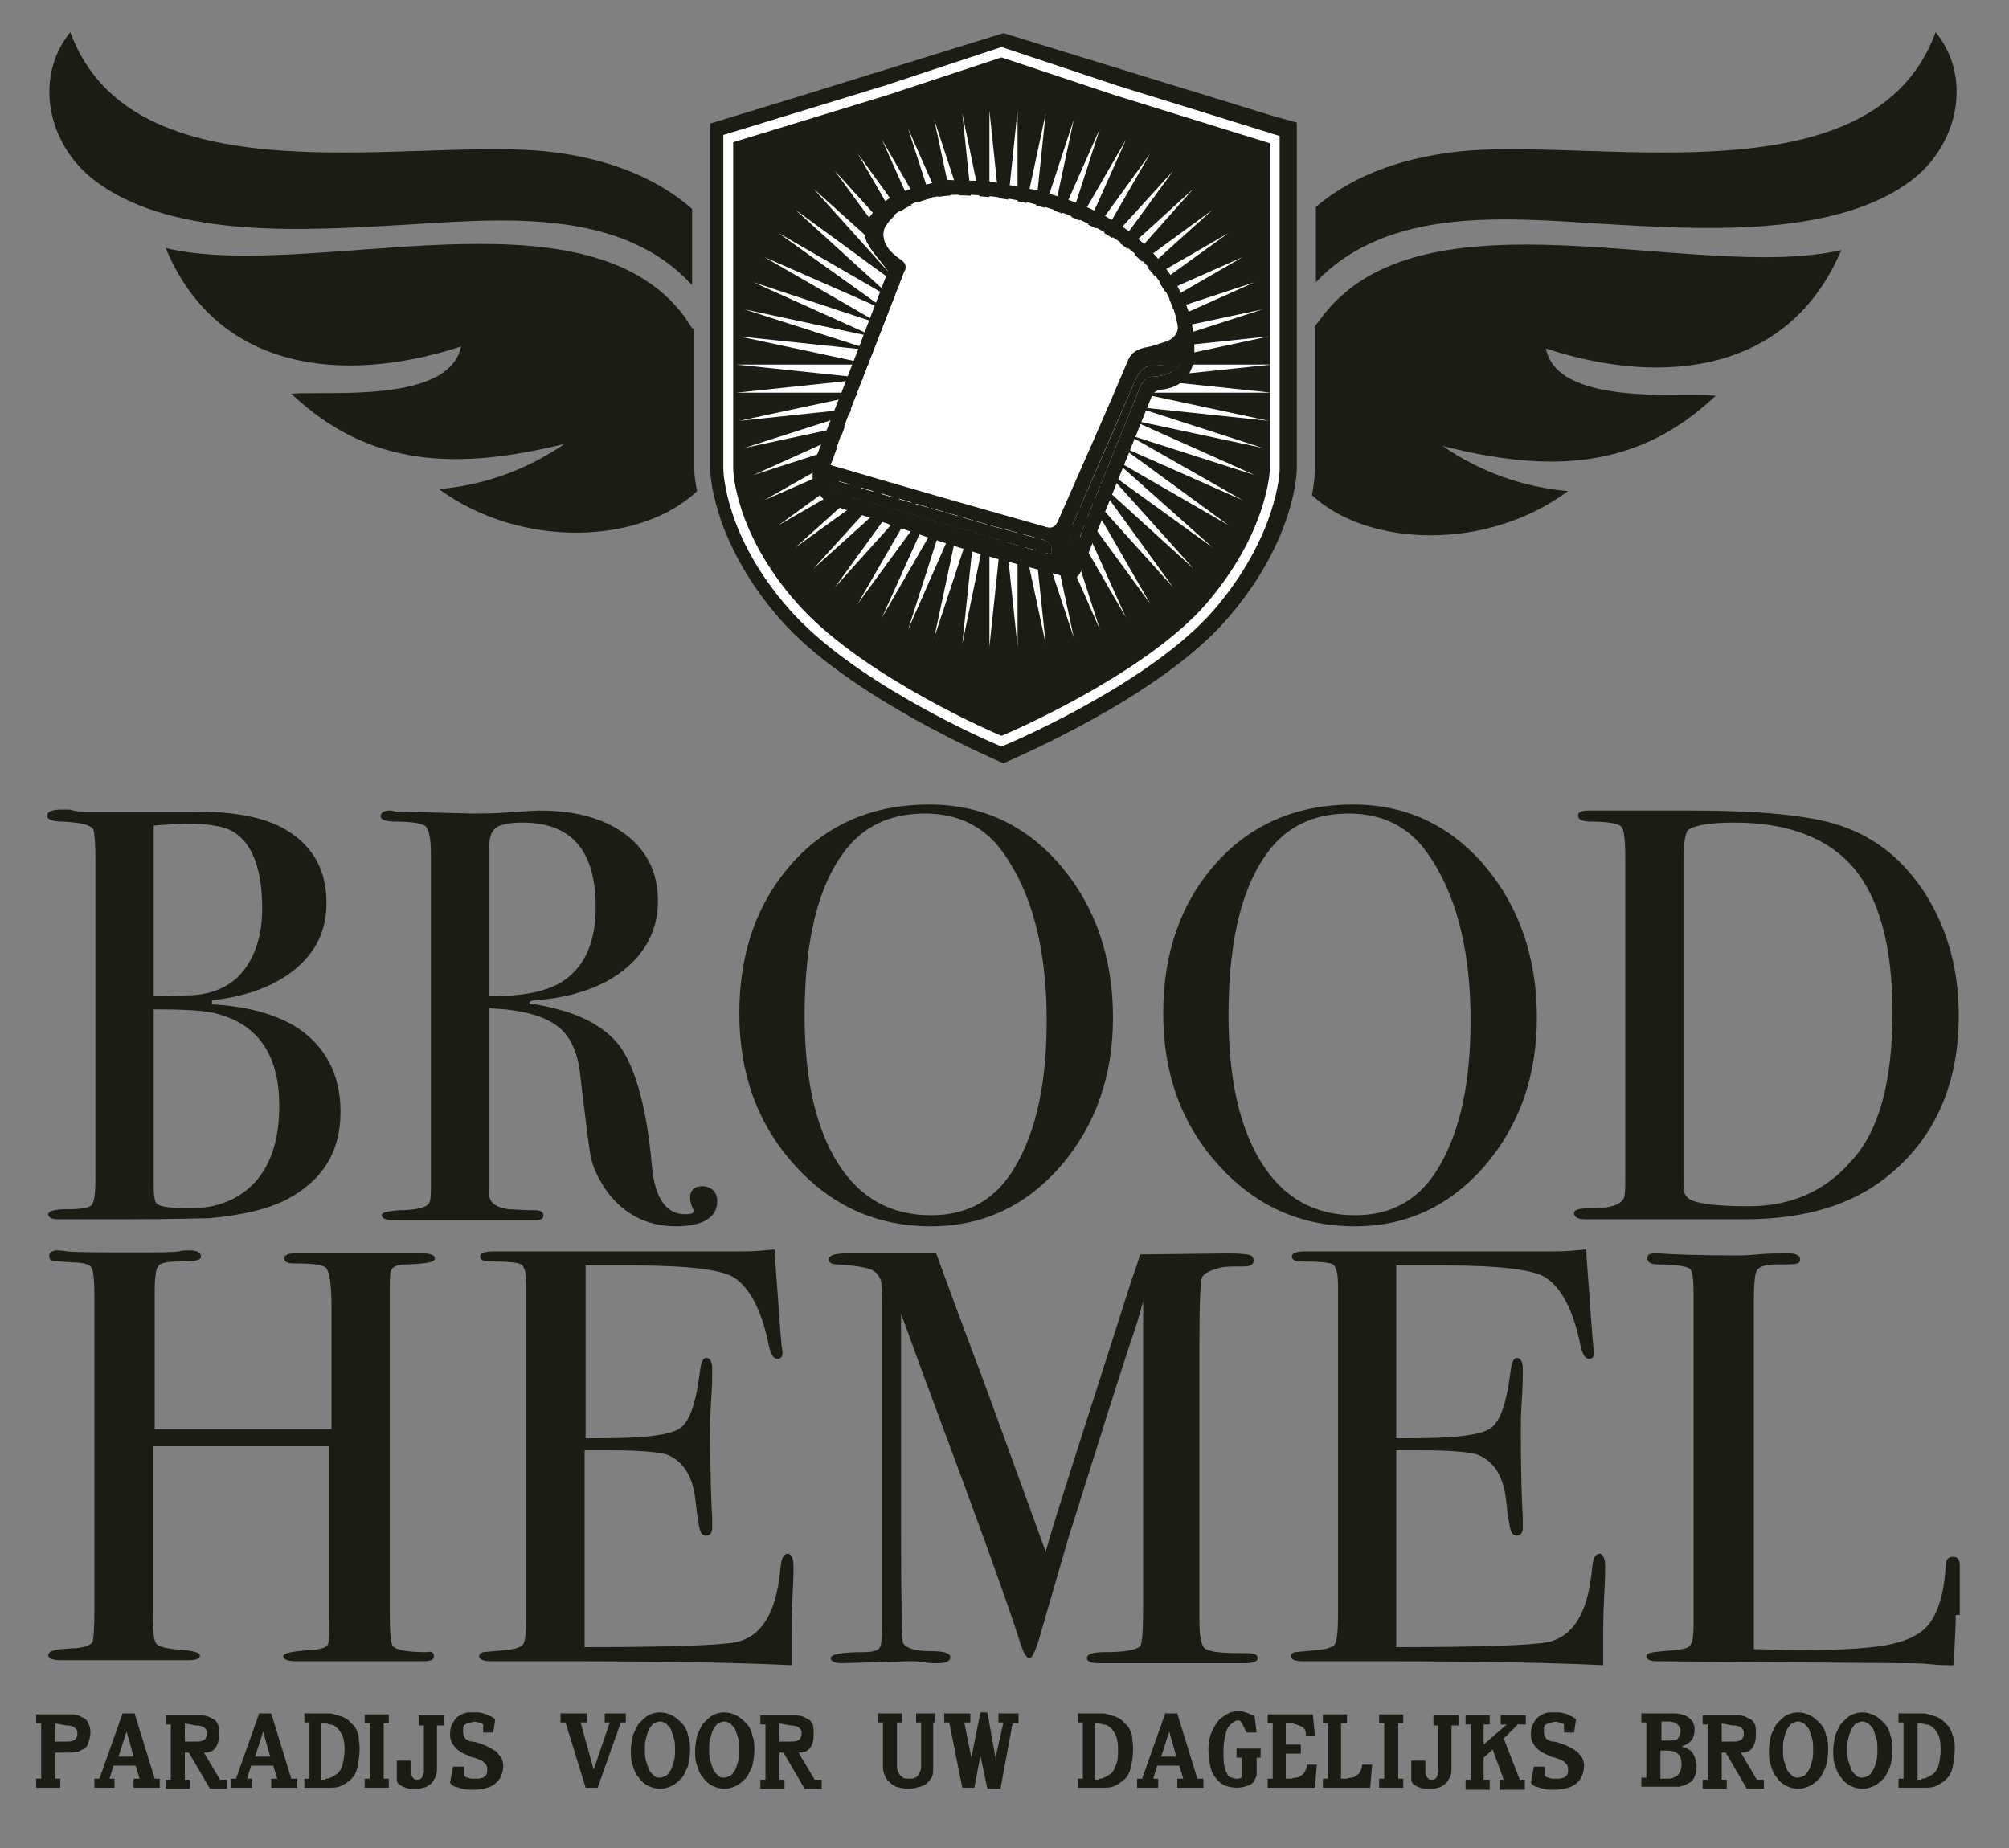 <?xml version="1.0" encoding="utf-8"?>
<!-- Generator: Adobe Illustrator 24.0.3, SVG Export Plug-In . SVG Version: 6.00 Build 0)  -->
<svg version="1.1" id="Layer_1" xmlns="http://www.w3.org/2000/svg" xmlns:xlink="http://www.w3.org/1999/xlink" x="0px" y="0px"
	 viewBox="0 0 200 184" style="enable-background:new 0 0 200 184;" xml:space="preserve">
<rect x="0" y="0" width="200" height="184" fill="#808080" stroke="none"/>
<style type="text/css">
	.st0{fill:#1C1C15;}
	.st1{fill:none;stroke:#FFFFFF;stroke-width:0.981;stroke-miterlimit:10;}
	.st2{fill:#FFFFFF;}
</style>
<g>
	<g>
		<g>
			<g>
				<path class="st0" d="M43.2,164.9c0,0.4-0.4,0.5-1.1,0.5h-8c-0.5,0-1.3,0-2.4,0c-1,0-1.8,0-2.3,0c-0.8,0-1.2-0.2-1.2-0.5
					c0-0.3,0.9-0.5,2.7-0.6c1-0.1,1.5-0.2,1.7-0.5c0.2-0.3,0.2-1.2,0.2-2.7v-17.1H15.2v16.6c0,1.8,0.1,2.8,0.4,3.1
					c0.3,0.3,1.2,0.5,2.8,0.6c1,0.1,1.5,0.3,1.5,0.5c0,0.4-0.4,0.5-1.2,0.5h-0.5c-0.9,0-1.9,0-3,0c-1,0-1.7,0-1.8,0
					c-0.5,0-1.4,0-2.5,0c-1.1,0-2.7,0-4.9,0c-0.8,0-1.2-0.2-1.2-0.5c0-0.3,0.4-0.5,1.2-0.6c0.5,0,1-0.1,1.6-0.1
					c0.9-0.1,1.4-0.3,1.6-0.6c0.1-0.2,0.2-1.3,0.2-3.3v-30.9c0-1.8-0.1-2.8-0.3-3.1c-0.2-0.3-0.8-0.5-1.8-0.5
					c-1.2-0.1-1.9-0.1-2.1-0.2c-0.2,0-0.3-0.2-0.3-0.5c0-0.3,0.3-0.5,0.8-0.5c0.2,0,0.5,0,1,0.1c1,0.1,3.3,0.1,6.9,0.1
					c2,0,3.4,0,4.2-0.1c0.3-0.1,0.6-0.1,1.1-0.1c0.7,0,1.1,0.2,1.1,0.6c0,0.4-0.6,0.5-1.9,0.5c-1.3,0-2,0.1-2.3,0.4
					c-0.3,0.3-0.4,1.2-0.4,2.8v13.5h17.6V130c0-2.1-0.2-3.3-0.5-3.7c-0.3-0.4-1.4-0.5-3.3-0.5c-0.6,0-0.9-0.2-0.9-0.5s0.3-0.5,1-0.5
					h0.3c0.5,0,1.5,0,2.9,0c1.4,0,2.5,0,3.2,0c2.4,0,4,0,4.8,0c0.8,0,1.4,0,1.6,0c0.8,0,1.2,0.2,1.2,0.5c0,0.4-0.9,0.5-2.6,0.6
					c-0.5,0-0.9,0-1.1,0.1c-0.4,0.1-0.6,0.3-0.7,0.6c-0.1,0.3-0.1,1.2-0.1,2.8v31.2c0,1.9,0.1,3,0.3,3.3c0.4,0.4,1.5,0.6,3.4,0.6
					C42.9,164.4,43.2,164.5,43.2,164.9z"/>
				<path class="st0" d="M79,156c0,0.2,0,1.1-0.1,2.9c-0.1,1.8-0.1,3.4-0.1,5v1.9c-3.8-0.2-11.4-0.4-22.7-0.4c-1.4,0-2.7,0-4,0
					c-1.3,0-2.2,0-2.7,0h-0.6c-0.7,0-1.1-0.2-1.1-0.5c0-0.2,0.1-0.3,0.4-0.4c0.1,0,0.9-0.1,2.2-0.2c1-0.1,1.6-0.3,1.8-0.6
					c0.2-0.4,0.3-1.3,0.3-2.8v-33c0-1.1-0.2-1.8-0.5-2c-0.3-0.2-1.4-0.3-3.2-0.3c-0.6,0-0.9-0.2-0.9-0.5c0-0.3,0.4-0.5,1.3-0.5h10
					c0.4,0,2.6,0,6.6,0c4.1,0,6.8,0,8.2,0c1.2,0,2.2-0.1,3.2-0.2c0.1,1.7,0.3,4,0.5,7l0.2,2.5c0,0.2,0.1,0.4,0.1,0.8
					c0,0.4-0.2,0.6-0.5,0.6c-0.4,0-0.7-0.5-0.9-1.5c-0.7-3.5-2-5.8-3.6-6.7c-1.3-0.7-4.5-1.1-9.8-1.1h-4.8v17.2h1.4c4.4,0,7-0.3,8-1
					c1-0.7,1.6-2.6,2-5.8c0.1-0.8,0.3-1.2,0.6-1.2c0.4,0,0.6,0.4,0.6,1.1c0,0.7,0,1.7-0.1,3.1c-0.1,1.4-0.1,2.4-0.1,3.1
					c0,4.2,0.1,7.1,0.2,8.6c0,0.4,0,0.7,0,1c0,0.5-0.2,0.8-0.6,0.8c-0.3,0-0.5-0.2-0.6-0.5c-0.1-0.3-0.3-1.4-0.5-3.3
					c-0.3-2.3-1.3-3.7-2.9-4.3c-0.7-0.2-2.5-0.4-5.5-0.4h-2.6v19.6c8.6,0,13.6-0.2,15.1-0.5c2.6-0.6,4-3,4.4-7.4
					c0.1-1,0.3-1.4,0.8-1.4C78.8,154.8,79,155.2,79,156z"/>
				<path class="st0" d="M125.2,165.1c0,0.3-0.4,0.5-1.2,0.5h-0.6c-0.5,0-1.5,0-3,0c-1.4,0-2.6,0-3.3,0c-1.2,0-2.5,0-4.1,0
					c-1.6,0-2.7,0-3.2,0h-0.4c-0.8,0-1.2-0.2-1.2-0.5c0-0.4,0.6-0.6,1.7-0.6c2,0,3.2-0.2,3.6-0.6c0.2-0.2,0.3-1.5,0.3-3.9v-30.4
					c0,0-0.2,0.7-0.6,2.1c-1.6,4.7-3.8,11.8-6.8,21.3l-2.7,9.3c-0.5,1.8-0.9,2.8-1.2,2.8c-0.3,0-0.6-0.5-0.9-1.4
					c-1.1-3.6-4.3-12.4-9.6-26.6l-2.3-6.3c0,0.7,0,1.8,0,3v19c0,7.1,0.1,10.8,0.2,10.8c0.3,0.5,1.2,0.8,2.8,0.8
					c1.3,0,1.9,0.2,1.9,0.6c0,0.4-0.4,0.6-1.2,0.6c-0.5,0-1,0-1.4-0.1c-0.5-0.1-1-0.1-1.5-0.1l-6.7,0.2c-0.7,0-1.1-0.2-1.1-0.5
					c0-0.4,1.1-0.6,3.3-0.6c0.9,0,1.5-0.2,1.6-0.5c0.2-0.3,0.2-1.3,0.2-3.1v-28.1c0-3.2,0-5-0.1-5.3c-0.2-0.5-0.5-0.9-1-1.1
					c-0.5-0.2-1.6-0.4-3.3-0.5c-0.6,0-0.9-0.2-0.9-0.5c0-0.4,0.6-0.6,1.7-0.6c0.2,0,0.5,0,1,0h3.1c2.3,0,4,0,4.9,0
					c0.2,0.5,1.3,3.6,3.4,9.2c0.9,2.3,3.4,9.2,7.5,20.5c0.7-2.5,1.5-5,2.3-7.5l6.2-19.4c0.4-1.1,0.7-2,0.9-2.7l8.8-0.1
					c1.3,0,2,0.1,2.2,0.2c0.2,0.1,0.3,0.3,0.3,0.5c0,0.4-0.3,0.6-1,0.6c-1.1,0-1.8,0-2.2,0.1c-0.9,0.2-1.6,0.5-1.9,0.9
					c-0.2,0.3-0.3,2.6-0.3,6.9v27.3c0,1.6,0.2,2.5,0.5,2.8c0.5,0.4,1.8,0.5,3.8,0.5h0.4C124.8,164.6,125.2,164.7,125.2,165.1z"/>
				<path class="st0" d="M159.8,156c0,0.2,0,1.1-0.1,2.9c-0.1,1.8-0.1,3.4-0.1,5v1.9c-3.8-0.2-11.4-0.4-22.7-0.4c-1.4,0-2.7,0-4,0
					c-1.3,0-2.2,0-2.7,0h-0.6c-0.7,0-1.1-0.2-1.1-0.5c0-0.2,0.1-0.3,0.4-0.4c0.1,0,0.9-0.1,2.2-0.2c1-0.1,1.6-0.3,1.8-0.6
					c0.2-0.4,0.3-1.3,0.3-2.8v-33c0-1.1-0.2-1.8-0.5-2c-0.3-0.2-1.4-0.3-3.2-0.3c-0.6,0-0.9-0.2-0.9-0.5c0-0.3,0.4-0.5,1.3-0.5h10
					c0.4,0,2.6,0,6.6,0c4.1,0,6.8,0,8.2,0c1.2,0,2.2-0.1,3.2-0.2c0.1,1.7,0.3,4,0.5,7l0.2,2.5c0,0.2,0.1,0.4,0.1,0.8
					c0,0.4-0.2,0.6-0.5,0.6c-0.4,0-0.7-0.5-0.9-1.5c-0.7-3.5-2-5.8-3.6-6.7c-1.3-0.7-4.5-1.1-9.8-1.1H139v17.2h1.4c4.4,0,7-0.3,8-1
					c1-0.7,1.6-2.6,2-5.8c0.1-0.8,0.3-1.2,0.6-1.2c0.4,0,0.6,0.4,0.6,1.1c0,0.7,0,1.7-0.1,3.1c-0.1,1.4-0.1,2.4-0.1,3.1
					c0,4.2,0.1,7.1,0.2,8.6c0,0.4,0,0.7,0,1c0,0.5-0.2,0.8-0.6,0.8c-0.3,0-0.5-0.2-0.6-0.5c-0.1-0.3-0.3-1.4-0.5-3.3
					c-0.3-2.3-1.3-3.7-2.9-4.3c-0.7-0.2-2.5-0.4-5.5-0.4H139v19.6c8.6,0,13.6-0.2,15.1-0.5c2.6-0.6,4-3,4.4-7.4
					c0.1-1,0.3-1.4,0.8-1.4C159.6,154.8,159.8,155.2,159.8,156z"/>
				<path class="st0" d="M194.7,160.8c0,1-0.1,2.7-0.2,5h-0.6c-0.2,0-0.8,0-1.7-0.1c-0.9-0.1-1.9-0.1-3-0.1l-24.3-0.2
					c-0.7,0-1-0.2-1-0.5c0-0.3,0.5-0.4,1.6-0.5c1.5-0.1,2.4-0.2,2.7-0.5c0.3-0.3,0.4-1,0.4-2.2v-32.9c0-1.4-0.1-2.3-0.4-2.5
					c-0.3-0.2-1.3-0.4-3.1-0.4c-0.7,0-1.1-0.2-1.1-0.6c0-0.4,0.2-0.5,0.7-0.5h0.5c1.3,0.1,3.8,0.2,7.7,0.2c0.4,0,1,0,2.1-0.1
					c1-0.1,1.9-0.1,2.5-0.1h0.6c0.7,0,1.1,0.2,1.1,0.6c0,0.2-0.1,0.4-0.3,0.4c-0.2,0.1-0.9,0.1-2,0.1c-1.1,0-1.8,0.2-2,0.6
					c-0.2,0.3-0.3,1.4-0.3,3.1v34.6c1.1,0,2.5,0.1,4.4,0.1c4.6,0,7.8-0.2,9.7-0.7s3.1-1.3,3.8-2.6c0.7-1.3,1.1-3,1.2-5.2
					c0-0.5,0.3-0.8,0.7-0.8c0.5,0,0.7,0.3,0.7,0.9v1.5c0,0.1,0,0.3,0,0.5c0,0.3,0,0.5,0,0.8V160.8z"/>
			</g>
			<g>
				<path class="st0" d="M33.9,110.7c0,4-1.8,6.9-5.5,8.8c-1.8,0.9-4.3,1.5-7.6,1.8c-0.9,0-3.6,0.1-8,0.1H5.8c-0.7,0-1-0.2-1-0.5
					c0-0.3,0.6-0.5,1.8-0.5c1.4,0,2.2-0.1,2.5-0.4c0.3-0.3,0.4-1.2,0.4-2.7V85.6c0-1.7-0.1-2.7-0.2-3c-0.3-0.5-1.3-0.7-3-0.8
					c-1.1,0-1.6-0.2-1.6-0.6c0-0.4,0.5-0.6,1.5-0.6c0,0,0.3,0,0.7,0c0.4,0.1,0.8,0.2,1.2,0.2h11.4c4.2,0,7.4,0.7,9.4,2.1
					c2.4,1.6,3.6,3.9,3.6,7c0,2.7-1,4.8-3,6.5c-2,1.7-4.8,2.8-8.4,3.2v0.4c3.6,0.2,6.3,1,8.3,2.2C32.4,104.1,33.9,107,33.9,110.7z
					 M26.1,90.5c0-3.8-0.9-6.3-2.6-7.5c-0.9-0.7-2.6-1-5.1-1c-0.7,0-1.7,0.1-3.1,0.2v17h0.5l3.2-0.1c2.2-0.1,4-0.9,5.2-2.4
					C25.4,95.2,26.1,93.1,26.1,90.5z M27.8,110.1c0-4.9-2-8-6-9.1c-1.2-0.4-3.3-0.5-6.5-0.5v17.5c0,1.1,0.1,1.8,0.4,1.9
					c0.4,0.3,1.5,0.4,3.3,0.4c2.7,0,4.8-0.9,6.4-2.6C27,115.9,27.8,113.4,27.8,110.1z"/>
				<path class="st0" d="M71.4,119.6c0,1.6-1.4,2.5-4.1,2.5c-3,0-5.4-1.3-7.1-3.8c-0.7-1.1-1.2-2.1-1.4-3.2c-0.2-1-0.5-3.6-1-7.7
					c-0.2-2.5-1-4.3-2.4-5.3c-1.4-1-3.6-1.6-6.7-1.7v18.5c0,0.8,0.6,1.3,1.9,1.5c0.4,0,1.3,0.1,2.7,0.1c0.5,0,0.8,0.2,0.8,0.5
					c0,0.4-0.3,0.5-1,0.5h-0.7c-0.4,0-2.1,0-5.1,0c-0.6,0-1.6,0-3,0c-1.4,0-2.3,0-2.7,0h-2.3c-0.9,0-1.3-0.2-1.3-0.5
					c0-0.3,0.6-0.4,1.7-0.5c1.8,0,2.8-0.3,3-0.7c0.2-0.2,0.2-1,0.2-2.3V85.1c0-1.6-0.2-2.5-0.5-2.8c-0.3-0.3-1.3-0.5-3-0.5
					c-1,0-1.5-0.2-1.5-0.5c0-0.4,0.3-0.6,0.9-0.6c0.1,0,0.3,0,0.5,0.1l7.8,0.2c0.8,0,1.9,0,3.3-0.1c1.6-0.1,2.7-0.2,3.3-0.2
					c3.6,0,6.5,0.8,8.6,2.4c2.1,1.6,3.2,3.8,3.2,6.6c0,2.7-1.1,5-3.3,6.8c-2.2,1.8-5.2,2.8-8.9,3.1c-0.4,0-0.5,0.1-0.6,0.2
					c0,0.2,0.2,0.2,0.6,0.2c4.1,0.7,6.9,2.1,8.5,4.3c1.5,2.2,2.6,6.1,3.1,11.8c0.3,3.2,1.4,4.8,3.3,4.8c0.6,0,0.9-0.1,0.9-0.4
					c0,0,0-0.1-0.1-0.1c-0.2-0.4-0.3-0.8-0.3-1.1c0-0.8,0.4-1.2,1.3-1.2C70.9,118.2,71.4,118.7,71.4,119.6z M59.3,90.3
					c0-5.6-2.4-8.4-7.3-8.4c-1.3,0-2.2,0.2-2.6,0.5c-0.5,0.4-0.7,1-0.7,1.9v14.9c3.8,0,6.5-0.6,8.1-2.1
					C58.4,95.7,59.3,93.5,59.3,90.3z"/>
				<path class="st0" d="M110.8,101.3c0,5.8-1.7,10.7-5.2,14.8c-3.5,4-7.8,6-12.9,6c-5.4,0-9.9-2-13.6-6.1
					c-3.7-4.1-5.5-9.1-5.5-15.1c0-6.1,1.8-11.1,5.3-15c3.5-3.9,8.1-5.8,13.6-5.8c5.2,0,9.6,2,13.1,6.1
					C109,90.2,110.8,95.3,110.8,101.3z M104.2,101.6c0-7.2-1.5-12.8-4.4-16.8c-1.8-2.5-4.4-3.8-7.7-3.8c-3.1,0-5.5,1-7.3,2.9
					c-3.2,3.5-4.7,9.3-4.7,17.2c0,6.3,1.1,11.2,3.3,14.7c2.2,3.5,5.3,5.2,9.3,5.2c3.7,0,6.5-1.6,8.4-4.9
					C103.2,112.5,104.2,107.7,104.2,101.6z"/>
				<path class="st0" d="M153,101.3c0,5.8-1.7,10.7-5.2,14.8c-3.5,4-7.8,6-12.9,6c-5.4,0-9.9-2-13.6-6.1c-3.7-4.1-5.5-9.1-5.5-15.1
					c0-6.1,1.8-11.1,5.3-15c3.5-3.9,8.1-5.8,13.6-5.8c5.2,0,9.6,2,13.1,6.1C151.2,90.2,153,95.3,153,101.3z M146.4,101.6
					c0-7.2-1.5-12.8-4.4-16.8c-1.8-2.5-4.4-3.8-7.7-3.8c-3.1,0-5.5,1-7.3,2.9c-3.2,3.5-4.7,9.3-4.7,17.2c0,6.3,1.1,11.2,3.3,14.7
					c2.2,3.5,5.3,5.2,9.3,5.2c3.7,0,6.5-1.6,8.4-4.9C145.4,112.5,146.4,107.7,146.4,101.6z"/>
				<path class="st0" d="M195,101.1c0,6.9-2.4,12.3-7.2,16.1c-3.5,2.8-8.2,4.2-14.1,4.2c-0.2,0-0.9,0-2.1,0c-1.2,0-3,0-5.4,0h-2.9
					h-4.6c-0.3,0-0.6,0-0.9,0c-0.7,0-1.1-0.2-1.1-0.6c0-0.4,0.6-0.5,1.9-0.5c1.6,0,2.6-0.3,3-0.9c0.2-0.3,0.2-1,0.2-2.2V85.6
					c0-1.9-0.1-3-0.4-3.3c-0.3-0.3-1.3-0.5-3-0.5c-0.9,0-1.3-0.2-1.3-0.6c0-0.3,0.3-0.5,1-0.5c0,0,0.4,0,1.3,0c0.9,0,1.8,0,2.6,0
					h6.3c7,0,12,0.5,14.9,1.5c3.6,1.2,6.4,3.5,8.6,7C193.9,92.6,195,96.6,195,101.1z M188.4,100.8c0-6.5-1.3-11.3-3.8-14.3
					c-2.5-3-6.5-4.6-11.9-4.6c-2.6,0-4.2,0.3-4.7,0.8c-0.2,0.3-0.4,1.2-0.4,2.8v31.3c0,1.1,0,1.8,0.1,2c0.1,0.2,0.2,0.4,0.5,0.6
					c0.9,0.5,2.9,0.7,5.9,0.7c4.2,0,7.6-1.5,10.2-4.5C187.1,112.6,188.4,107.6,188.4,100.8z"/>
			</g>
		</g>
	</g>
	<g>
		<path class="st0" d="M5.5,177.1H6v0.9H3.6v-0.9h0.5v-5.5H3.6v-0.9H7c0.3,0,0.5,0,0.8,0.1c0.2,0.1,0.4,0.2,0.6,0.3
			c0.2,0.1,0.3,0.3,0.4,0.5c0.1,0.2,0.2,0.5,0.2,0.8c0,0.5-0.1,0.8-0.2,1.1c-0.1,0.3-0.2,0.5-0.4,0.6c-0.2,0.1-0.4,0.2-0.6,0.3
			c-0.2,0-0.5,0.1-0.8,0.1H5.5V177.1z M5.5,171.6v1.8h1.2c0.2,0,0.4,0,0.6-0.1c0.2-0.1,0.3-0.2,0.3-0.3c0.1-0.1,0.1-0.3,0.1-0.4
			c0-0.2,0-0.3-0.1-0.4c-0.1-0.1-0.2-0.3-0.4-0.3c-0.2-0.1-0.4-0.1-0.6-0.1L5.5,171.6L5.5,171.6z"/>
		<path class="st0" d="M15.9,177.1v0.9h-2.6v-0.9h0.6l-0.4-1.3h-2.2l-0.4,1.3h0.5v0.9H9.4v-0.9h0.5l2.3-6.5h1.2l2,6.5H15.9z
			 M13.3,174.9l-0.7-2.5l-0.8,2.5H13.3z"/>
		<path class="st0" d="M22.6,177.1v1h-1.7l-2.1-3.6h-0.4v2.7h0.5v0.9h-2.4v-0.9H17v-5.5h-0.5v-0.9h3.4c0.3,0,0.5,0,0.8,0.1
			c0.2,0.1,0.4,0.2,0.6,0.3c0.2,0.1,0.3,0.3,0.4,0.5c0.1,0.2,0.1,0.5,0.1,0.8c0,0.4,0,0.7-0.1,1c-0.1,0.3-0.2,0.5-0.3,0.6
			c-0.1,0.1-0.3,0.3-0.5,0.3c-0.2,0.1-0.4,0.1-0.6,0.1l1.6,2.7H22.6z M18.4,171.6v1.8h1.2c0.2,0,0.4,0,0.6-0.1
			c0.2-0.1,0.3-0.2,0.3-0.3c0.1-0.1,0.1-0.3,0.1-0.4c0-0.2,0-0.3-0.1-0.4c-0.1-0.1-0.2-0.3-0.4-0.3c-0.2-0.1-0.4-0.1-0.6-0.1
			L18.4,171.6L18.4,171.6z"/>
		<path class="st0" d="M29.6,177.1v0.9h-2.6v-0.9h0.6l-0.4-1.3H25l-0.4,1.3h0.5v0.9H23v-0.9h0.5l2.3-6.5h1.2l2,6.5H29.6z
			 M26.9,174.9l-0.7-2.5l-0.8,2.5H26.9z"/>
		<path class="st0" d="M35.8,174.1c0,0.7-0.1,1.3-0.2,1.8c-0.1,0.5-0.3,0.9-0.6,1.2c-0.3,0.3-0.6,0.5-1,0.7
			c-0.4,0.2-0.8,0.2-1.3,0.2h-2.4v-0.9h0.5v-5.6h-0.5v-0.9h2.4c0.2,0,0.3,0,0.6,0.1c0.2,0.1,0.4,0.1,0.7,0.2
			c0.2,0.1,0.5,0.2,0.7,0.4c0.2,0.2,0.4,0.4,0.6,0.6c0.2,0.3,0.3,0.6,0.4,0.9C35.7,173.2,35.8,173.6,35.8,174.1z M32.4,177.1
			c0.1,0,0.3,0,0.5-0.1c0.2-0.1,0.4-0.2,0.7-0.4c0.2-0.2,0.4-0.5,0.5-0.9s0.2-0.9,0.2-1.6c0-0.6-0.1-1-0.2-1.3
			c-0.2-0.3-0.3-0.6-0.6-0.8c-0.2-0.2-0.4-0.3-0.7-0.3c-0.2-0.1-0.4-0.1-0.5-0.1H32v5.6H32.4z"/>
		<path class="st0" d="M38.7,178h-2.4v-0.9h0.5v-5.5h-0.5v-0.9h2.4v0.9h-0.5v5.5h0.5V178z"/>
		<path class="st0" d="M43.5,171.6v4.6c0,0.4-0.1,0.7-0.3,1c-0.1,0.1-0.1,0.2-0.2,0.3c-0.1,0.1-0.2,0.2-0.4,0.3
			c-0.1,0.1-0.3,0.2-0.5,0.2c-0.2,0.1-0.4,0.1-0.6,0.1c-0.5,0-0.9,0-1.1-0.1c-0.3-0.1-0.5-0.2-0.6-0.3c-0.2-0.1-0.3-0.3-0.3-0.5
			v-1.9h1.4v1.1c0,0.1,0,0.3,0.1,0.4c0,0.1,0.1,0.2,0.2,0.3c0.1,0.1,0.2,0.1,0.4,0.1c0.2,0,0.3-0.1,0.4-0.2c0.1-0.2,0.1-0.3,0.2-0.5
			c0-0.2,0-0.4,0-0.6s0-0.3,0-0.3v-3.8h-0.5v-1h2.5v1H43.5z"/>
		<path class="st0" d="M47.8,173.6c0.3,0.1,0.6,0.2,0.9,0.4c0.3,0.1,0.5,0.3,0.7,0.4c0.2,0.2,0.3,0.4,0.5,0.6
			c0.1,0.2,0.2,0.5,0.2,0.8c0,0.4-0.1,0.7-0.2,1c-0.1,0.3-0.3,0.5-0.5,0.7c-0.2,0.2-0.5,0.4-0.9,0.5c-0.3,0.1-0.8,0.2-1.3,0.2
			c-0.5,0-0.9,0-1.2-0.1c-0.3-0.1-0.6-0.2-0.7-0.2c-0.2-0.1-0.4-0.2-0.5-0.4l0.3-1.6h1.1v0.9c0.1,0.1,0.2,0.2,0.4,0.2
			c0.2,0.1,0.3,0.1,0.5,0.1c0.2,0,0.4,0,0.5,0c0.2,0,0.3-0.1,0.5-0.1c0.1-0.1,0.3-0.2,0.3-0.3c0.1-0.1,0.1-0.3,0.1-0.5
			c0-0.2,0-0.3-0.1-0.5c-0.1-0.1-0.2-0.2-0.3-0.3c-0.1-0.1-0.2-0.1-0.4-0.2c-0.1-0.1-0.3-0.1-0.5-0.2c-0.2,0-0.4-0.1-0.6-0.2
			s-0.5-0.2-0.8-0.4c-0.3-0.2-0.5-0.4-0.7-0.7c-0.2-0.3-0.3-0.6-0.3-1c0-0.5,0.1-0.9,0.3-1.2c0.2-0.3,0.4-0.6,0.7-0.7
			c0.3-0.2,0.6-0.3,0.9-0.3c0.3,0,0.7,0,1,0c0.3,0.1,0.6,0.1,0.9,0.3c0.3,0.1,0.5,0.2,0.7,0.4l-0.2,1.3h-1v-0.8
			c-0.1-0.1-0.3-0.2-0.5-0.2c-0.2-0.1-0.4-0.1-0.7,0c-0.2,0-0.4,0.1-0.6,0.2c-0.2,0.1-0.2,0.3-0.2,0.6c0,0.2,0,0.4,0.1,0.6
			c0.1,0.1,0.1,0.3,0.3,0.3c0.1,0.1,0.3,0.2,0.5,0.2C47.2,173.4,47.5,173.5,47.8,173.6z"/>
		<path class="st0" d="M62.3,170.6v0.9h-0.5l-2.3,6.5h-1.2l-2-6.5h-0.5v-0.9h2.6v0.9h-0.6l1.3,4.7h0l1.6-4.7h-0.5v-0.9H62.3z"/>
		<path class="st0" d="M65.7,170.5c0.4,0,0.8,0.1,1.2,0.3c0.4,0.2,0.7,0.5,1,0.8c0.3,0.3,0.5,0.7,0.6,1.2c0.2,0.5,0.2,1,0.2,1.5
			c0,0.5-0.1,1-0.2,1.5c-0.2,0.5-0.4,0.9-0.6,1.2c-0.3,0.3-0.6,0.6-1,0.8c-0.4,0.2-0.8,0.3-1.2,0.3c-0.4,0-0.8-0.1-1.2-0.3
			c-0.4-0.2-0.7-0.5-0.9-0.8c-0.3-0.3-0.5-0.8-0.6-1.2c-0.2-0.5-0.2-1-0.2-1.5c0-0.5,0.1-1,0.2-1.5c0.2-0.5,0.4-0.9,0.6-1.2
			c0.3-0.3,0.6-0.6,0.9-0.8C64.9,170.6,65.3,170.5,65.7,170.5z M65.7,177c0.2,0,0.4-0.1,0.6-0.2c0.2-0.1,0.3-0.3,0.5-0.6
			c0.1-0.2,0.2-0.5,0.3-0.9c0.1-0.3,0.1-0.7,0.1-1.1c0-0.4,0-0.7-0.1-1.1c-0.1-0.3-0.2-0.6-0.3-0.9c-0.1-0.2-0.3-0.4-0.5-0.6
			c-0.2-0.1-0.4-0.2-0.6-0.2c-0.2,0-0.4,0.1-0.6,0.2c-0.2,0.1-0.3,0.3-0.5,0.6c-0.1,0.2-0.2,0.5-0.3,0.9c-0.1,0.3-0.1,0.7-0.1,1.1
			c0,0.4,0,0.7,0.1,1.1c0.1,0.3,0.2,0.6,0.3,0.9c0.1,0.2,0.3,0.4,0.5,0.6C65.3,177,65.5,177,65.7,177z"/>
		<path class="st0" d="M72.1,170.5c0.4,0,0.8,0.1,1.2,0.3c0.4,0.2,0.7,0.5,1,0.8c0.3,0.3,0.5,0.7,0.6,1.2c0.2,0.5,0.2,1,0.2,1.5
			c0,0.5-0.1,1-0.2,1.5c-0.2,0.5-0.4,0.9-0.6,1.2c-0.3,0.3-0.6,0.6-1,0.8c-0.4,0.2-0.8,0.3-1.2,0.3c-0.4,0-0.8-0.1-1.2-0.3
			c-0.4-0.2-0.7-0.5-0.9-0.8c-0.3-0.3-0.5-0.8-0.6-1.2c-0.2-0.5-0.2-1-0.2-1.5c0-0.5,0.1-1,0.2-1.5c0.2-0.5,0.4-0.9,0.6-1.2
			c0.3-0.3,0.6-0.6,0.9-0.8C71.3,170.6,71.7,170.5,72.1,170.5z M72.1,177c0.2,0,0.4-0.1,0.6-0.2c0.2-0.1,0.3-0.3,0.5-0.6
			c0.1-0.2,0.2-0.5,0.3-0.9c0.1-0.3,0.1-0.7,0.1-1.1c0-0.4,0-0.7-0.1-1.1c-0.1-0.3-0.2-0.6-0.3-0.9c-0.1-0.2-0.3-0.4-0.5-0.6
			c-0.2-0.1-0.4-0.2-0.6-0.2c-0.2,0-0.4,0.1-0.6,0.2c-0.2,0.1-0.3,0.3-0.5,0.6c-0.1,0.2-0.2,0.5-0.3,0.9c-0.1,0.3-0.1,0.7-0.1,1.1
			c0,0.4,0,0.7,0.1,1.1c0.1,0.3,0.2,0.6,0.3,0.9c0.1,0.2,0.3,0.4,0.5,0.6C71.7,177,71.9,177,72.1,177z"/>
		<path class="st0" d="M81.8,177.1v1h-1.7l-2.1-3.6h-0.4v2.7h0.5v0.9h-2.4v-0.9h0.5v-5.5h-0.5v-0.9h3.4c0.3,0,0.5,0,0.8,0.1
			c0.2,0.1,0.4,0.2,0.6,0.3c0.2,0.1,0.3,0.3,0.4,0.5c0.1,0.2,0.1,0.5,0.1,0.8c0,0.4,0,0.7-0.1,1c-0.1,0.3-0.2,0.5-0.3,0.6
			c-0.1,0.1-0.3,0.3-0.5,0.3c-0.2,0.1-0.4,0.1-0.6,0.1l1.6,2.7H81.8z M77.6,171.6v1.8h1.2c0.2,0,0.4,0,0.6-0.1
			c0.2-0.1,0.3-0.2,0.3-0.3c0.1-0.1,0.1-0.3,0.1-0.4c0-0.2,0-0.3-0.1-0.4c-0.1-0.1-0.2-0.3-0.4-0.3c-0.2-0.1-0.4-0.1-0.6-0.1
			L77.6,171.6L77.6,171.6z"/>
		<path class="st0" d="M93.4,171.5h-0.5v4.8c0,0.4-0.1,0.7-0.4,1c-0.2,0.3-0.5,0.5-0.9,0.6c-0.4,0.1-0.7,0.2-1.2,0.2
			c-0.4,0-0.8-0.1-1.2-0.2c-0.4-0.2-0.6-0.4-0.9-0.7c-0.2-0.3-0.4-0.8-0.4-1.3v-4.4h-0.5v-0.9h2.4v0.9h-0.5v4.4
			c0,0.3,0.1,0.5,0.2,0.7c0.1,0.2,0.3,0.3,0.4,0.4s0.4,0.1,0.6,0.1c0.2,0,0.4,0,0.6-0.1c0.2-0.1,0.3-0.2,0.4-0.4
			c0.1-0.2,0.2-0.4,0.2-0.7v-4.4h-0.5v-0.9h1.9V171.5z"/>
		<path class="st0" d="M101.3,171.6h-0.5l-1.2,6.5h-1.3l-0.7-3.3L97,178h-1.2l-1.3-6.5h-0.5v-0.9h2.6v0.9H96l0.7,3.5l0.9-4.5h0.7
			l0.8,4.5l0.8-3.5h-0.5v-0.9h2V171.6z"/>
		<path class="st0" d="M112.8,174.1c0,0.7-0.1,1.3-0.2,1.8c-0.1,0.5-0.3,0.9-0.6,1.2c-0.3,0.3-0.6,0.5-1,0.7s-0.8,0.2-1.3,0.2h-2.4
			v-0.9h0.5v-5.6h-0.5v-0.9h2.4c0.2,0,0.3,0,0.6,0.1c0.2,0.1,0.4,0.1,0.7,0.2c0.2,0.1,0.5,0.2,0.7,0.4c0.2,0.2,0.4,0.4,0.6,0.6
			c0.2,0.3,0.3,0.6,0.4,0.9C112.7,173.2,112.8,173.6,112.8,174.1z M109.4,177.1c0.1,0,0.3,0,0.5-0.1c0.2-0.1,0.4-0.2,0.7-0.4
			c0.2-0.2,0.4-0.5,0.5-0.9c0.2-0.4,0.2-0.9,0.2-1.6c0-0.6-0.1-1-0.2-1.3c-0.2-0.3-0.3-0.6-0.6-0.8c-0.2-0.2-0.4-0.3-0.7-0.3
			c-0.2-0.1-0.4-0.1-0.5-0.1h-0.3v5.6H109.4z"/>
		<path class="st0" d="M119.8,177.1v0.9h-2.6v-0.9h0.6l-0.4-1.3h-2.2l-0.4,1.3h0.5v0.9h-2.1v-0.9h0.5l2.3-6.5h1.2l2,6.5H119.8z
			 M117.1,174.9l-0.7-2.5l-0.8,2.5H117.1z"/>
		<path class="st0" d="M125.5,174.1v0.9h-0.4v1.8c-0.1,0.2-0.2,0.5-0.3,0.6c-0.1,0.2-0.3,0.3-0.6,0.4c-0.3,0.1-0.6,0.2-1.1,0.2
			c-0.4,0-0.8-0.1-1.1-0.2c-0.3-0.1-0.7-0.4-0.9-0.7c-0.3-0.3-0.5-0.7-0.6-1.2c-0.1-0.5-0.2-1-0.2-1.7c0-0.7,0.1-1.2,0.3-1.7
			c0.2-0.5,0.5-0.9,0.7-1.2c0.3-0.3,0.6-0.5,1-0.7c0.3-0.2,0.7-0.2,0.9-0.2c0.3,0,0.6,0,0.8,0.1c0.2,0.1,0.4,0.1,0.5,0.2
			c0.2,0.1,0.3,0.1,0.4,0.2l0.2,1.6h-1l-0.5-1c0,0-0.1-0.1-0.1-0.1c0,0-0.1-0.1-0.1-0.1c-0.1,0-0.1,0-0.2,0c0,0-0.1,0-0.3,0.1
			c-0.1,0.1-0.3,0.2-0.5,0.4c-0.2,0.2-0.3,0.5-0.4,0.9c-0.1,0.4-0.2,0.9-0.2,1.6c0,0.7,0,1.2,0.1,1.6c0.1,0.4,0.2,0.6,0.3,0.8
			c0.1,0.2,0.3,0.3,0.4,0.3c0.1,0,0.3,0.1,0.4,0.1c0.1,0,0.2,0,0.3,0c0.1,0,0.2-0.1,0.3-0.1V175h-0.5v-0.9H125.5z"/>
		<path class="st0" d="M131.1,175.7l-0.2,2.3h-4.7v-0.9h0.5v-5.5h-0.5v-0.9h4.5l0.2,2.1h-0.9c0-0.2,0-0.4-0.1-0.6
			c-0.1-0.1-0.2-0.3-0.4-0.3c-0.1-0.1-0.3-0.1-0.4-0.2c-0.2,0-0.3-0.1-0.4-0.1H128v2.1h1.5v0.9H128v2.5h0.5c0.1,0,0.3-0.1,0.5-0.1
			c0.2,0,0.4-0.1,0.5-0.2c0.2-0.1,0.3-0.2,0.4-0.4c0.1-0.2,0.2-0.4,0.2-0.7H131.1z"/>
		<path class="st0" d="M136.6,175.7l-0.2,2.3h-4.7v-0.9h0.5v-5.5h-0.5v-0.9h2.4v0.9h-0.6v5.5h0.5c0.1,0,0.3-0.1,0.5-0.1
			c0.2,0,0.4-0.1,0.5-0.2c0.2-0.1,0.3-0.2,0.4-0.4c0.1-0.2,0.2-0.4,0.2-0.7H136.6z"/>
		<path class="st0" d="M139.7,178h-2.4v-0.9h0.5v-5.5h-0.5v-0.9h2.4v0.9h-0.5v5.5h0.5V178z"/>
		<path class="st0" d="M144.5,171.6v4.6c0,0.4-0.1,0.7-0.3,1c-0.1,0.1-0.1,0.2-0.2,0.3c-0.1,0.1-0.2,0.2-0.4,0.3
			c-0.1,0.1-0.3,0.2-0.5,0.2c-0.2,0.1-0.4,0.1-0.6,0.1c-0.5,0-0.9,0-1.1-0.1c-0.3-0.1-0.5-0.2-0.6-0.3c-0.2-0.1-0.3-0.3-0.3-0.5
			v-1.9h1.4v1.1c0,0.1,0,0.3,0.1,0.4c0,0.1,0.1,0.2,0.2,0.3s0.2,0.1,0.4,0.1c0.2,0,0.3-0.1,0.4-0.2c0.1-0.2,0.1-0.3,0.2-0.5
			c0-0.2,0-0.4,0-0.6s0-0.3,0-0.3v-3.8h-0.5v-1h2.5v1H144.5z"/>
		<path class="st0" d="M151.2,171.6l-1.5,1.5l1.6,4.1h0.5v1h-2.5v-1h0.4l-1.1-3l-0.9,0.8v2.2h0.6v1h-2.4v-1h0.5v-5.5h-0.5v-0.9h2.4
			v0.9h-0.6v2l2.3-2h-0.6v-0.9h2.5v0.9H151.2z"/>
		<path class="st0" d="M155.4,173.6c0.3,0.1,0.6,0.2,0.9,0.4c0.3,0.1,0.5,0.3,0.7,0.4c0.2,0.2,0.3,0.4,0.5,0.6
			c0.1,0.2,0.2,0.5,0.2,0.8c0,0.4-0.1,0.7-0.2,1c-0.1,0.3-0.3,0.5-0.5,0.7c-0.2,0.2-0.5,0.4-0.9,0.5c-0.3,0.1-0.8,0.2-1.3,0.2
			s-0.9,0-1.2-0.1c-0.3-0.1-0.6-0.2-0.7-0.2c-0.2-0.1-0.4-0.2-0.5-0.4l0.3-1.6h1.1v0.9c0.1,0.1,0.2,0.2,0.4,0.2
			c0.2,0.1,0.3,0.1,0.5,0.1c0.2,0,0.4,0,0.5,0c0.2,0,0.3-0.1,0.5-0.1c0.1-0.1,0.3-0.2,0.3-0.3c0.1-0.1,0.1-0.3,0.1-0.5
			c0-0.2,0-0.3-0.1-0.5c-0.1-0.1-0.2-0.2-0.3-0.3c-0.1-0.1-0.2-0.1-0.4-0.2c-0.1-0.1-0.3-0.1-0.5-0.2c-0.2,0-0.4-0.1-0.6-0.2
			s-0.5-0.2-0.8-0.4c-0.3-0.2-0.5-0.4-0.7-0.7c-0.2-0.3-0.3-0.6-0.3-1c0-0.5,0.1-0.9,0.3-1.2c0.2-0.3,0.4-0.6,0.7-0.7
			c0.3-0.2,0.6-0.3,0.9-0.3c0.3,0,0.7,0,1,0c0.3,0.1,0.7,0.1,0.9,0.3c0.3,0.1,0.5,0.2,0.7,0.4l-0.2,1.3h-1v-0.8
			c-0.1-0.1-0.3-0.2-0.5-0.2c-0.2-0.1-0.4-0.1-0.7,0c-0.2,0-0.4,0.1-0.6,0.2c-0.2,0.1-0.2,0.3-0.2,0.6c0,0.2,0,0.4,0.1,0.6
			c0.1,0.1,0.1,0.3,0.3,0.3c0.1,0.1,0.3,0.2,0.5,0.2C154.9,173.4,155.1,173.5,155.4,173.6z"/>
		<path class="st0" d="M167.4,173.9c0.1,0,0.2,0.1,0.4,0.1c0.2,0.1,0.3,0.2,0.5,0.3c0.2,0.2,0.3,0.4,0.4,0.6c0.1,0.3,0.2,0.6,0.2,1
			c0,0.4-0.1,0.8-0.2,1c-0.1,0.3-0.3,0.5-0.5,0.6c-0.2,0.1-0.4,0.2-0.6,0.3c-0.2,0-0.3,0.1-0.5,0.1h-3.7v-0.9h0.5v-5.5h-0.5v-0.9
			h3.3c0.4,0,0.7,0.1,1,0.2c0.1,0,0.2,0.1,0.4,0.2c0.1,0.1,0.2,0.2,0.3,0.3c0.1,0.1,0.2,0.2,0.2,0.4c0.1,0.1,0.1,0.3,0.1,0.5
			c0,0.4-0.1,0.7-0.2,0.9c-0.1,0.2-0.3,0.4-0.5,0.5C167.9,173.7,167.6,173.8,167.4,173.9L167.4,173.9z M165.4,171.6v1.7h1
			c0.4,0,0.6-0.1,0.7-0.3c0.1-0.2,0.2-0.4,0.2-0.7c0-0.1,0-0.2-0.1-0.3c0-0.1-0.1-0.2-0.2-0.3c-0.1-0.1-0.2-0.1-0.3-0.2
			c-0.1,0-0.3-0.1-0.5-0.1H165.4z M166.2,177.1c0.2,0,0.4-0.1,0.6-0.2c0.2-0.1,0.3-0.2,0.4-0.4s0.2-0.4,0.2-0.8
			c0-0.5-0.1-0.9-0.4-1.1c-0.2-0.2-0.6-0.3-1-0.3h-0.7v2.8H166.2z"/>
		<path class="st0" d="M175.6,177.1v1h-1.7l-2.1-3.6h-0.4v2.7h0.5v0.9h-2.4v-0.9h0.5v-5.5h-0.5v-0.9h3.4c0.3,0,0.5,0,0.8,0.1
			c0.2,0.1,0.4,0.2,0.6,0.3c0.2,0.1,0.3,0.3,0.4,0.5c0.1,0.2,0.1,0.5,0.1,0.8c0,0.4,0,0.7-0.1,1c-0.1,0.3-0.2,0.5-0.3,0.6
			c-0.1,0.1-0.3,0.3-0.5,0.3c-0.2,0.1-0.4,0.1-0.6,0.1l1.6,2.7H175.6z M171.4,171.6v1.8h1.2c0.2,0,0.4,0,0.6-0.1
			c0.2-0.1,0.3-0.2,0.3-0.3c0.1-0.1,0.1-0.3,0.1-0.4c0-0.2,0-0.3-0.1-0.4c-0.1-0.1-0.2-0.3-0.4-0.3c-0.2-0.1-0.4-0.1-0.6-0.1
			L171.4,171.6L171.4,171.6z"/>
		<path class="st0" d="M179,170.5c0.4,0,0.8,0.1,1.2,0.3c0.4,0.2,0.7,0.5,1,0.8c0.3,0.3,0.5,0.7,0.6,1.2c0.2,0.5,0.2,1,0.2,1.5
			c0,0.5-0.1,1-0.2,1.5c-0.2,0.5-0.4,0.9-0.6,1.2c-0.3,0.3-0.6,0.6-1,0.8c-0.4,0.2-0.8,0.3-1.2,0.3c-0.4,0-0.8-0.1-1.2-0.3
			c-0.4-0.2-0.7-0.5-0.9-0.8c-0.3-0.3-0.5-0.8-0.6-1.2c-0.2-0.5-0.2-1-0.2-1.5c0-0.5,0.1-1,0.2-1.5c0.2-0.5,0.4-0.9,0.6-1.2
			c0.3-0.3,0.6-0.6,0.9-0.8C178.2,170.6,178.6,170.5,179,170.5z M179,177c0.2,0,0.4-0.1,0.6-0.2c0.2-0.1,0.3-0.3,0.5-0.6
			c0.1-0.2,0.2-0.5,0.3-0.9c0.1-0.3,0.1-0.7,0.1-1.1c0-0.4,0-0.7-0.1-1.1c-0.1-0.3-0.2-0.6-0.3-0.9c-0.1-0.2-0.3-0.4-0.5-0.6
			c-0.2-0.1-0.4-0.2-0.6-0.2s-0.4,0.1-0.6,0.2c-0.2,0.1-0.3,0.3-0.5,0.6c-0.1,0.2-0.2,0.5-0.3,0.9c-0.1,0.3-0.1,0.7-0.1,1.1
			c0,0.4,0,0.7,0.1,1.1c0.1,0.3,0.2,0.6,0.3,0.9c0.1,0.2,0.3,0.4,0.5,0.6C178.6,177,178.8,177,179,177z"/>
		<path class="st0" d="M185.4,170.5c0.4,0,0.8,0.1,1.2,0.3c0.4,0.2,0.7,0.5,1,0.8c0.3,0.3,0.5,0.7,0.6,1.2c0.2,0.5,0.2,1,0.2,1.5
			c0,0.5-0.1,1-0.2,1.5c-0.2,0.5-0.4,0.9-0.6,1.2c-0.3,0.3-0.6,0.6-1,0.8c-0.4,0.2-0.8,0.3-1.2,0.3s-0.8-0.1-1.2-0.3
			c-0.4-0.2-0.7-0.5-0.9-0.8c-0.3-0.3-0.5-0.8-0.6-1.2c-0.2-0.5-0.2-1-0.2-1.5c0-0.5,0.1-1,0.2-1.5c0.2-0.5,0.4-0.9,0.6-1.2
			c0.3-0.3,0.6-0.6,0.9-0.8C184.6,170.6,185,170.5,185.4,170.5z M185.4,177c0.2,0,0.4-0.1,0.6-0.2c0.2-0.1,0.3-0.3,0.5-0.6
			c0.1-0.2,0.2-0.5,0.3-0.9c0.1-0.3,0.1-0.7,0.1-1.1c0-0.4,0-0.7-0.1-1.1c-0.1-0.3-0.2-0.6-0.3-0.9c-0.1-0.2-0.3-0.4-0.5-0.6
			c-0.2-0.1-0.4-0.2-0.6-0.2s-0.4,0.1-0.6,0.2c-0.2,0.1-0.3,0.3-0.5,0.6c-0.1,0.2-0.2,0.5-0.3,0.9c-0.1,0.3-0.1,0.7-0.1,1.1
			c0,0.4,0,0.7,0.1,1.1c0.1,0.3,0.2,0.6,0.3,0.9c0.1,0.2,0.3,0.4,0.5,0.6C185,177,185.2,177,185.4,177z"/>
		<path class="st0" d="M194.6,174.1c0,0.7-0.1,1.3-0.2,1.8c-0.1,0.5-0.3,0.9-0.6,1.2c-0.3,0.3-0.6,0.5-1,0.7
			c-0.4,0.2-0.8,0.2-1.3,0.2H189v-0.9h0.5v-5.6H189v-0.9h2.4c0.2,0,0.3,0,0.6,0.1c0.2,0.1,0.4,0.1,0.7,0.2c0.2,0.1,0.5,0.2,0.7,0.4
			c0.2,0.2,0.4,0.4,0.6,0.6c0.2,0.3,0.3,0.6,0.4,0.9C194.6,173.2,194.6,173.6,194.6,174.1z M191.3,177.1c0.1,0,0.3,0,0.5-0.1
			c0.2-0.1,0.4-0.2,0.7-0.4c0.2-0.2,0.4-0.5,0.5-0.9s0.2-0.9,0.2-1.6c0-0.6-0.1-1-0.2-1.3c-0.2-0.3-0.3-0.6-0.6-0.8
			c-0.2-0.2-0.4-0.3-0.7-0.3c-0.2-0.1-0.4-0.1-0.5-0.1h-0.3v5.6H191.3z"/>
	</g>
	<g>
		<g>
			<path class="st0" d="M126.9,11.6L126.9,11.6l-27-8.3v0l0,0l0,0v0l-21,6.5l0,0l-8.2,2.5v34.4c0,0,0,7,7,15
				c6.8,7.7,21.3,13.9,22.2,14.3c0,0,0,0,0,0c0,0,0,0,0,0c0.8-0.4,15.4-6.5,22.2-14.3c7-8,7-15,7-15V12.2L126.9,11.6z"/>
			<path class="st0" d="M192.7,3.2c-6.1,16.7-32.8,10.7-46.6,11.8c-5.8,0.5-11.1,2.2-15.1,5.6v7.5c7.2-7.6,19-6.4,28.7-5.8
				c9,0.5,22.6,1.5,30.4-4.2C194.8,14.7,196.5,7.9,192.7,3.2z"/>
			<path class="st0" d="M131.5,31.7c-0.2,0.3-0.4,0.5-0.6,0.8v14.2c0,0.1,0,1.1-0.3,2.6c5.6,5.2,17.4,5.6,25.5-0.4
				c-4.5-0.4-8.7-1.9-12.5-4.5c10.6,2.7,19.4,2.4,27.2-5c-3.8-0.3-15.8,1-16.9-4.7c11.9,3.9,24.3,2.3,29.4-9.8
				C168.8,28.2,141.5,18.1,131.5,31.7z"/>
			<path class="st0" d="M40,22.4c9.8-0.6,21.8-1.8,28.9,6v-7.6c-4-3.5-9.4-5.3-15.3-5.8C39.8,13.9,13.1,19.9,7,3.2
				C3.2,7.9,4.9,14.7,9.6,18.1C17.4,23.9,30.9,22.9,40,22.4z"/>
			<path class="st0" d="M68.9,32.7c-0.2-0.4-0.5-0.7-0.7-1.1c-9.9-13.5-37.3-3.5-51.7-6.9c5,12.1,17.4,13.7,29.4,9.8
				c-1.2,5.7-13.2,4.4-16.9,4.7c7.8,7.4,16.6,7.6,27.2,5c-3.8,2.6-8,4.1-12.5,4.5c8.2,6,20.1,5.5,25.7,0.2c-0.3-1.4-0.3-2.3-0.3-2.4
				V32.7z"/>
		</g>
		<path class="st1" d="M99.7,73.8C96.6,72.5,84.8,67,79,60.4c-6.4-7.2-6.5-13.6-6.5-13.7V13.8L88.2,9l11.5-3.8l11.4,3.8l15.8,4.9
			v32.9c0,0.1-0.2,6.4-6.5,13.7C114.7,67,102.8,72.5,99.7,73.8z"/>
		<polygon class="st2" points="99.9,24.4 101.3,11 101.3,24.4 104.1,11.3 102.7,24.7 106.9,11.9 104.1,25 109.5,12.8 105.4,25.5 
			112.1,13.9 106.6,26.2 114.5,15.3 107.8,26.9 116.8,17 108.9,27.8 118.8,18.8 109.9,28.8 120.7,20.9 110.7,29.9 122.3,23.2 
			111.5,31 123.7,25.6 112.1,32.3 124.9,28.1 112.6,33.6 125.7,30.8 113,34.9 126.3,33.5 113.2,36.3 126.6,36.3 113.3,37.7 
			126.6,39.1 113.2,39.1 126.3,41.9 113,40.5 125.7,44.6 112.6,41.8 124.9,47.3 112.1,43.2 123.7,49.8 111.5,44.4 122.3,52.3 
			110.7,45.6 120.7,54.5 109.9,46.7 118.8,56.6 108.9,47.6 116.8,58.5 107.8,48.5 114.5,60.1 106.6,49.3 112.1,61.5 105.4,49.9 
			109.5,62.7 104.1,50.4 106.9,63.5 102.7,50.8 104.1,64.1 101.3,51 101.3,64.4 99.9,51.1 98.5,64.4 98.5,51 95.8,64.1 97.2,50.8 
			93,63.5 95.8,50.4 90.4,62.7 94.5,49.9 87.8,61.5 93.3,49.3 85.4,60.1 92.1,48.5 83.1,58.5 91,47.6 81,56.6 90,46.7 79.2,54.5 
			89.1,45.6 77.5,52.3 88.4,44.4 76.1,49.8 87.7,43.2 75,47.3 87.2,41.8 74.1,44.6 86.9,40.5 73.6,41.9 86.7,39.1 73.3,39.1 
			86.6,37.7 73.3,36.3 86.7,36.3 73.6,33.5 86.9,34.9 74.1,30.8 87.2,33.6 75,28.1 87.7,32.3 76.1,25.6 88.4,31 77.5,23.2 
			89.1,29.9 79.2,20.9 90,28.8 81,18.8 91,27.8 83.1,17 92.1,26.9 85.4,15.3 93.3,26.2 87.8,13.9 94.5,25.5 90.4,12.8 95.8,25 
			93,11.9 97.2,24.7 95.8,11.3 98.5,24.4 98.5,11 		"/>
		<g>
			<path class="st0" d="M98.2,18c1.6,0.3,3.2,0.6,4.8,0.9c4.4,1.1,8.5,2.8,11.7,6.2c2.6,2.8,4.3,6.1,4.2,10c0,2.1-1.2,3.5-3.3,3.7
				c-0.6,0.1-0.8,0.3-1,0.8c-2.3,5.7-4.6,11.4-6.9,17.1c-0.3,0.7-0.6,1-1.3,0.8c-3-0.8-6-1.5-9-2.4c-4.7-1.4-9.3-3.1-14-4.6
				c-1.5-0.5-2.1-1.4-2.5-2.8c0-0.4,0-0.9,0-1.3c1-2.5,1.9-4.9,2.9-7.4c1.6-4.1,3.1-8.1,4.6-12c-0.7-1-1.5-1.8-2-2.7
				c-0.5-0.8-0.4-1.8,0.1-2.6c1-1.4,2.3-2.3,3.9-2.8c1.2-0.4,2.5-0.7,3.8-1C95.6,18,96.9,18,98.2,18z M82.7,46.3
				c7.2,2,14.2,4,21.2,6c0.8,0.2,1.1,0,1.5-0.7c2.2-5.2,4.5-10.4,6.8-15.6c0.4-0.9,0.9-1.3,1.8-1.5c0.7-0.1,1.4-0.4,2.1-0.6
				c0.8-0.3,1.3-0.9,1.1-1.8c-0.2-0.8-0.4-1.5-0.7-2.2c-1.7-3.6-4.6-5.9-8.1-7.6c-3.7-1.8-7.6-2.7-11.6-2.9
				c-2.5-0.1-4.9,0.1-7.1,1.5c-2.3,1.5-2.3,3.3-0.1,4.8c0.6,0.4,0.7,0.8,0.4,1.4c-1.7,4.4-3.4,8.8-5.1,13.1
				C84.1,42.2,83.4,44.2,82.7,46.3z M104.7,55.2c0.1-1.1-0.5-1.4-1.3-1.6c-2.6-0.7-5.3-1.4-7.9-2.2c-4.2-1.2-8.5-2.5-12.7-3.7
				c-0.1,0.8,0.1,1.3,1,1.5c5.1,1.4,10.1,2.9,15.2,4.4C100.8,54.2,102.7,54.7,104.7,55.2z M107.2,54.3c0.2-0.5,0.4-0.9,0.5-1.4
				c1.9-4.8,3.9-9.6,5.8-14.4c0.3-0.6,0.6-1,1.4-1c0.5,0,1.1-0.2,1.6-0.4c0.6-0.3,1.1-0.7,1.1-1.4c-0.9,0.3-1.7,0.7-2.5,0.7
				c-1.2-0.1-1.7,0.6-2.1,1.5c-2.1,4.8-4.2,9.7-6.3,14.5C106.4,53.2,106.4,53.7,107.2,54.3z"/>
			<path class="st2" d="M82.7,46.3c0.8-2.2,1.5-4.1,2.2-6c1.7-4.4,3.4-8.8,5.1-13.1c0.3-0.7,0.2-1-0.4-1.4c-2.2-1.5-2.2-3.3,0.1-4.8
				c2.2-1.4,4.6-1.7,7.1-1.5c4,0.2,8,1.1,11.6,2.9c3.5,1.7,6.4,4.1,8.1,7.6c0.3,0.7,0.5,1.5,0.7,2.2c0.2,0.9-0.3,1.5-1.1,1.8
				c-0.7,0.2-1.4,0.5-2.1,0.6c-0.9,0.2-1.5,0.6-1.8,1.5c-2.2,5.2-4.5,10.4-6.8,15.6c-0.3,0.8-0.7,1-1.5,0.7
				C96.8,50.4,89.8,48.4,82.7,46.3z"/>
			<path class="st0" d="M104.7,55.2c-1.9-0.5-3.9-1-5.8-1.6c-5.1-1.5-10.1-3-15.2-4.4c-0.9-0.2-1-0.8-1-1.5
				c4.3,1.3,8.5,2.5,12.7,3.7c2.6,0.8,5.3,1.5,7.9,2.2C104.2,53.8,104.8,54,104.7,55.2z"/>
			<path class="st0" d="M107.2,54.3c-0.8-0.6-0.8-1.1-0.5-1.9c2.1-4.8,4.2-9.6,6.3-14.5c0.4-0.9,0.9-1.6,2.1-1.5
				c0.8,0,1.6-0.4,2.5-0.7c0,0.7-0.5,1.2-1.1,1.4c-0.5,0.2-1.1,0.4-1.6,0.4c-0.8,0-1.1,0.4-1.4,1c-1.9,4.8-3.9,9.6-5.8,14.4
				C107.6,53.3,107.4,53.8,107.2,54.3z"/>
		</g>
	</g>
</g>
</svg>
